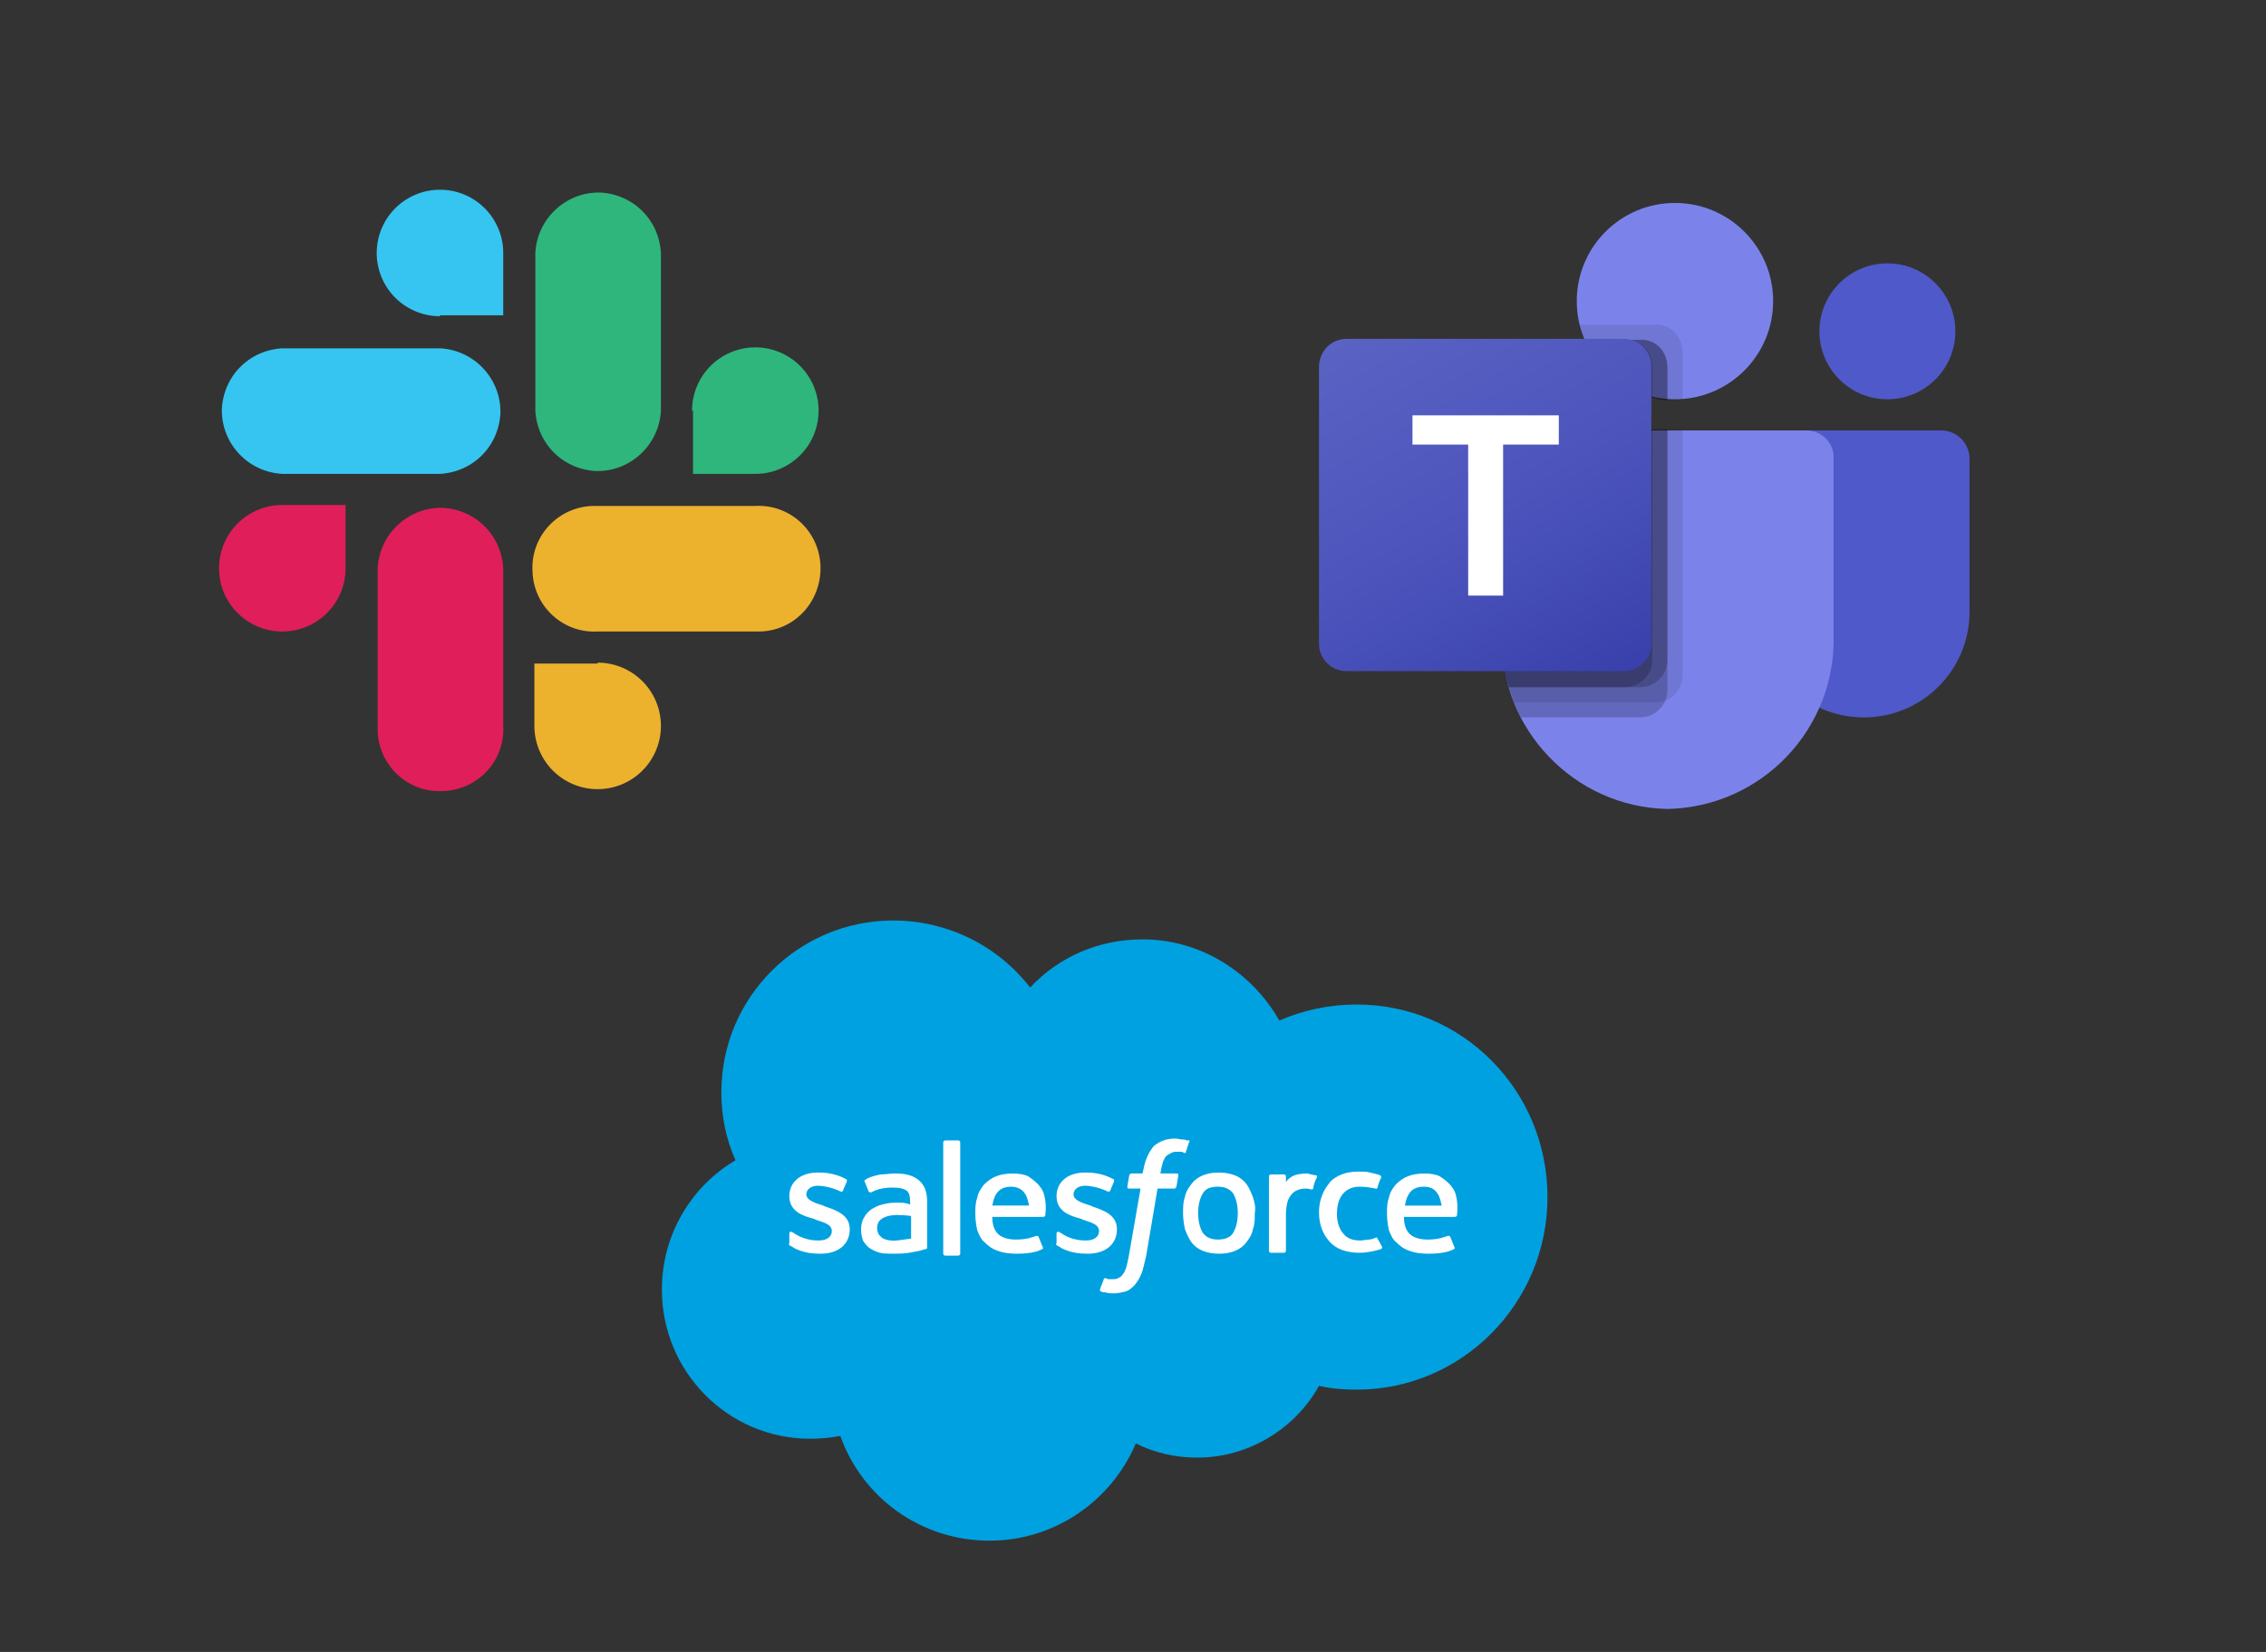 <svg xmlns="http://www.w3.org/2000/svg" xml:space="preserve" viewBox="0 0 240 175">
	<rect x="0" y="0" width="240" height="175" fill="#333333" stroke="none"/>
	<path fill="#00a1e0" d="M109.1 104.615c3-3.2 7.2-5.1 11.9-5.1 6.2 0 11.6 3.5 14.5 8.6 2.5-1.1 5.3-1.7 8.2-1.7 11.2 0 20.2 9.1 20.2 20.4s-9.1 20.4-20.2 20.4c-1.3 0-2.7-.1-4-.4-2.5 4.5-7.4 7.6-12.9 7.6-2.3 0-4.5-.5-6.5-1.5-2.6 6.1-8.6 10.3-15.5 10.3-7.3 0-13.5-4.6-15.8-11.1-1 .2-2.1.3-3.2.3-8.7 0-15.7-7.1-15.7-15.8 0-5.9 3.2-11 7.8-13.7-1-2.2-1.5-4.7-1.5-7.2 0-10.1 8.2-18.2 18.2-18.2 5.9 0 11.2 2.8 14.5 7.1"/>
	<path fill="#fff" d="M83.6 131.715c-.1.1 0 .2 0 .2.2.1.4.2.5.3 1 .5 1.9.6 2.8.6 1.9 0 3.1-1 3.1-2.6 0-1.5-1.4-2-2.6-2.4l-.2-.1c-1-.3-1.8-.6-1.8-1.2 0-.5.5-.9 1.2-.9.8 0 1.8.3 2.4.6 0 0 .2.1.3-.1 0-.1.4-.9.4-1s0-.2-.1-.2c-.7-.4-1.7-.7-2.8-.7h-.2c-1.8 0-3 1-3 2.5 0 1.6 1.4 2.1 2.6 2.4l.2.1c.9.3 1.7.5 1.7 1.2 0 .6-.5 1-1.4 1-.3 0-1.4 0-2.5-.7-.1-.1-.2-.1-.3-.2-.1 0-.2-.1-.3.1zm28.3 0c-.1.1 0 .2 0 .2.2.1.4.2.5.3 1 .5 1.9.6 2.8.6 1.9 0 3.1-1 3.1-2.6 0-1.5-1.4-2-2.6-2.4l-.2-.1c-1-.3-1.8-.6-1.8-1.2 0-.5.5-.9 1.2-.9.8 0 1.8.3 2.4.6 0 0 .2.1.3-.1 0-.1.4-.9.4-1s0-.2-.1-.2c-.7-.4-1.7-.7-2.8-.7h-.2c-1.8 0-3 1-3 2.5 0 1.6 1.4 2.1 2.6 2.4l.2.1c.9.3 1.7.5 1.7 1.2 0 .6-.5 1-1.4 1-.3 0-1.4 0-2.5-.7-.1-.1-.2-.1-.3-.2 0 0-.2-.1-.3.1zm19.2-3.2c0 .9-.2 1.6-.5 2.1s-.9.7-1.6.7-1.2-.2-1.6-.7c-.3-.5-.5-1.2-.5-2.1s.2-1.6.5-2.1.8-.7 1.6-.7c.7 0 1.2.2 1.6.7.3.5.5 1.2.5 2.1m1.6-1.7c-.2-.5-.4-1-.7-1.4q-.45-.6-1.2-.9c-.5-.2-1.1-.3-1.7-.3-.7 0-1.2.1-1.7.3q-.75.3-1.2.9c-.3.4-.6.8-.7 1.4-.2.5-.2 1.1-.2 1.7s.1 1.2.2 1.7c.2.5.4 1 .7 1.4q.45.6 1.2.9c.5.2 1.1.3 1.7.3.7 0 1.2-.1 1.7-.3q.75-.3 1.2-.9c.3-.4.6-.8.7-1.4.2-.5.2-1.1.2-1.7.1-.6 0-1.1-.2-1.7m13.2 4.4c-.1-.2-.2-.1-.2-.1-.2.1-.5.2-.7.2-.3 0-.6.1-.9.1-.8 0-1.4-.2-1.8-.7-.4-.4-.7-1.2-.7-2.1q0-1.35.6-2.1c.4-.5 1-.8 1.8-.8.7 0 1.2.1 1.7.2 0 0 .1.1.2-.1.1-.4.2-.7.4-1.1 0-.1-.1-.2-.1-.2-.2-.1-.7-.2-1.1-.3-.3-.1-.8-.1-1.2-.1q-1.05 0-1.8.3c-.5.2-1 .5-1.3.9s-.6.8-.8 1.4c-.2.5-.3 1.1-.3 1.7 0 1.3.4 2.3 1.1 3.1s1.8 1.2 3.2 1.2c.8 0 1.7-.2 2.3-.4 0 0 .1-.1.1-.2zm2.9-3.5c.1-.5.2-.9.4-1.2.3-.5.8-.8 1.6-.8s1.2.3 1.5.8c.2.3.3.8.4 1.2zm5.4-1.1c-.1-.5-.5-1-.7-1.2-.4-.4-.7-.6-1-.8-.4-.2-1-.3-1.6-.3q-1.05 0-1.8.3c-.5.2-.9.5-1.3.9-.3.4-.6.8-.7 1.4-.2.5-.2 1.1-.2 1.7s.1 1.2.2 1.7c.2.5.4 1 .8 1.3.4.4.8.7 1.4.9.5.2 1.2.3 2 .3 1.6 0 2.4-.3 2.7-.5q.15 0 0-.3l-.4-1c-.1-.1-.2-.1-.2-.1-.4.1-.9.4-2.2.4-.8 0-1.5-.2-1.9-.6q-.6-.6-.6-1.8h5.4s.1 0 .2-.1c0 0 .2-1.1-.1-2.2m-49.1 1.1c.1-.5.2-.9.4-1.2.3-.5.8-.8 1.6-.8.7 0 1.2.3 1.5.8.2.3.3.8.4 1.2zm5.5-1.1c-.1-.5-.5-1-.7-1.2-.4-.4-.7-.6-1-.8-.4-.2-1-.3-1.6-.3q-1.05 0-1.8.3c-.5.2-.9.5-1.3.9-.3.4-.6.8-.7 1.4-.2.5-.2 1.1-.2 1.7s.1 1.2.2 1.7c.2.5.4 1 .8 1.3.4.4.8.7 1.4.9.5.2 1.2.3 2 .3 1.6 0 2.4-.3 2.7-.5q.15 0 0-.3l-.4-1c-.1-.1-.2-.1-.2-.1-.4.1-.9.4-2.2.4-.8 0-1.5-.2-1.9-.6q-.6-.6-.6-1.8h5.4s.1 0 .2-.1c0 0 .2-1.1-.1-2.2m-17.2 4.5-.3-.3c-.1-.2-.2-.4-.2-.7 0-.5.2-.8.5-1 0 0 .5-.4 1.6-.4.8 0 1.5.1 1.5.1v2.4s-.7.1-1.5.2c-1.1.1-1.6-.3-1.6-.3m2.1-3.7h-.8c-.5 0-.9.1-1.3.2s-.8.3-1.1.5-.6.5-.8.9c-.2.3-.3.8-.3 1.2 0 .5.1.9.2 1.2.2.3.4.6.7.8s.7.4 1.1.5.9.1 1.4.1c.6 0 1.1 0 1.7-.1.5-.1 1.2-.2 1.4-.3.1 0 .3-.1.4-.1s.1-.2.1-.2v-4.8c0-1.1-.3-1.8-.9-2.3s-1.4-.7-2.5-.7c-.4 0-1.1.1-1.5.1 0 0-1.2.2-1.7.6 0 0-.1.1 0 .2l.4 1c0 .1.2.1.2.1h.1c1-.6 2.4-.5 2.4-.5.6 0 1 .1 1.3.3s.4.6.4 1.3v.2c-.4-.2-.9-.2-.9-.2m44-2.7c0-.1 0-.2-.1-.2s-.6-.1-.9-.2c-.7 0-1.1.1-1.4.2s-.7.4-.9.7v-.6c0-.1-.1-.2-.2-.2h-1.4c-.1 0-.2.1-.2.2v7.9c0 .1.1.2.2.2h1.4c.1 0 .2-.1.2-.2v-3.9c0-.5.1-1.1.2-1.4s.3-.6.5-.8.4-.3.7-.4.5-.1.7-.1c.3 0 .6.1.6.1.1 0 .2-.1.2-.1 0-.4.3-1.1.4-1.2"/>
	<path fill="#fff" d="M125.7 120.815c-.2-.1-.3-.1-.5-.1s-.5-.1-.7-.1c-1 0-1.7.3-2.3.8-.5.6-.9 1.4-1.1 2.5l-.1.4h-1.2s-.1 0-.2.2l-.2 1.2c0 .1 0 .2.2.2h1.2l-1.2 6.9c-.1.6-.2 1-.3 1.4-.1.3-.2.6-.4.8-.1.2-.3.3-.5.4s-.4.1-.6.1h-.4c-.1 0-.2-.1-.3-.1 0 0-.1-.1-.2.1 0 .1-.4 1-.4 1.1s0 .2.1.2c.2.1.3.1.5.1.3.1.6.1.8.1.5 0 .9-.1 1.3-.2s.7-.4 1-.7c.3-.4.5-.7.7-1.2s.3-1.1.5-1.9l1.2-7.1h1.8s.1 0 .2-.2l.2-1.2c0-.1 0-.2-.2-.2h-1.7s.1-.7.3-1.3c.1-.2.2-.5.4-.6.1-.1.3-.2.5-.3s.4-.1.6-.1h.4c.2 0 .2.1.3.1.2.1.2 0 .2-.1l.4-1.2zm-24 12c0 .1-.1.2-.2.2h-1.4c-.1 0-.2-.1-.2-.2v-11.8c0-.1.1-.2.2-.2h1.4c.1 0 .2.1.2.2z"/>
	<path fill="#e01e5a" d="M36.6 60.2a6.7 6.7 0 1 1-6.7-6.7h6.7zm3.4 0c.2-3.7 3.3-6.5 6.9-6.4 3.5.2 6.2 2.9 6.4 6.4v16.7c.2 3.7-2.7 6.8-6.4 6.9-3.7.2-6.8-2.7-6.9-6.4z"/>
	<path fill="#36c5f0" d="M46.6 33.5a6.7 6.7 0 1 1 6.7-6.7v6.6h-6.7zm0 3.4c3.7.2 6.5 3.3 6.4 6.9-.2 3.5-2.9 6.2-6.4 6.4H29.9c-3.7-.2-6.5-3.3-6.4-6.9.2-3.5 2.9-6.2 6.4-6.4z"/>
	<path fill="#2eb67d" d="M73.3 43.5a6.7 6.7 0 1 1 6.7 6.7h-6.6v-6.7zm-3.3 0c-.2 3.7-3.3 6.5-6.9 6.4-3.5-.2-6.2-2.9-6.4-6.4V26.8c.2-3.7 3.3-6.5 6.9-6.4 3.5.2 6.2 2.9 6.4 6.4z"/>
	<path fill="#ecb22e" d="M63.3 70.2a6.7 6.7 0 1 1-6.7 6.7v-6.6h6.7zm0-3.3c-3.7.2-6.8-2.7-6.9-6.4-.2-3.7 2.7-6.8 6.4-6.9H80c3.7-.2 6.8 2.7 6.9 6.4s-2.7 6.8-6.4 6.9z"/>
	<path fill="#5059c9" d="M187.8 45.6h17.8c1.7 0 3 1.4 3 3v16.2c0 6.2-5 11.2-11.2 11.2s-11.2-5-11.2-11.2V47.2c0-.9.7-1.6 1.6-1.6"/>
	<circle cx="199.9" cy="35.1" r="7.2" fill="#5059c9"/>
	<circle cx="177.4" cy="31.9" r="10.4" fill="#7b83eb"/>
	<path fill="#7b83eb" d="M191.3 45.6h-29.4c-1.7 0-3 1.4-2.9 3.1v18.5c-.2 10 7.7 18.3 17.6 18.5 10-.2 17.9-8.5 17.6-18.5V48.6c.1-1.6-1.2-3-2.9-3"/>
	<path d="M178.2 45.6v25.9c0 1.2-.7 2.3-1.8 2.7-.4.1-.7.2-1.1.2h-14.9c-.2-.5-.4-1.1-.6-1.6-.6-1.8-.8-3.8-.8-5.7V48.6c0-1.7 1.3-3 2.9-3.1h16.3z" opacity=".1"/>
	<path d="M176.6 45.6v27.5c0 .4-.1.8-.2 1.1-.5 1.1-1.5 1.8-2.7 1.8h-12.6c-.3-.5-.5-1.1-.8-1.6-.2-.5-.4-1.1-.6-1.6-.6-1.8-.8-3.8-.8-5.7V48.6c0-1.7 1.3-3 2.9-3.1h14.8z" opacity=".2"/>
	<path d="M176.6 45.6v24.3c0 1.6-1.3 2.9-2.9 2.9h-13.9c-.6-1.8-.9-3.8-.9-5.7V48.6c0-1.7 1.3-3 2.9-3.1h14.8z" opacity=".2"/>
	<path d="M175 45.6v24.3c0 1.6-1.3 2.9-2.9 2.9h-12.3c-.6-1.8-.9-3.8-.9-5.7V48.6c0-1.7 1.3-3 2.9-3.1H175z" opacity=".2"/>
	<path d="M178.2 37.3v5.1h-1.6c-.5 0-1.1-.1-1.6-.3-3.2-.8-5.9-3-7.2-6.1-.2-.5-.4-1.1-.5-1.6h8c1.6-.1 2.9 1.2 2.9 2.9" opacity=".1"/>
	<path d="M176.6 38.9v3.5c-.5 0-1.1-.1-1.6-.3-3.2-.8-5.9-3-7.2-6.1h5.9c1.6-.1 2.9 1.2 2.9 2.9" opacity=".2"/>
	<path d="M176.6 38.9v3.5c-.5 0-1.1-.1-1.6-.3-3.2-.8-5.9-3-7.2-6.1h5.9c1.6-.1 2.9 1.2 2.9 2.9" opacity=".2"/>
	<path d="M175 38.9v3.2c-3.3-.8-5.9-3.1-7.2-6.1h4.3c1.6-.1 2.9 1.2 2.9 2.9" opacity=".2"/>
	<linearGradient id="a" x1="145.821" x2="168.861" y1="1375.808" y2="1335.914" gradientTransform="matrix(1 0 0 -1 0 1409.44)" gradientUnits="userSpaceOnUse">
		<stop offset="0" stop-color="#5a62c3"/>
		<stop offset=".5" stop-color="#4d55bd"/>
		<stop offset="1" stop-color="#3940ab"/>
	</linearGradient>
	<path fill="url(#a)" d="M142.6 35.9H172c1.6 0 2.9 1.3 2.9 2.9v29.4c0 1.6-1.3 2.9-2.9 2.9h-29.4c-1.6 0-2.9-1.3-2.9-2.9V38.9c0-1.7 1.3-3 2.9-3"/>
	<path fill="#fff" d="M165.1 47.1h-5.9v16h-3.7v-16h-5.9V44h15.5z"/>
</svg>
